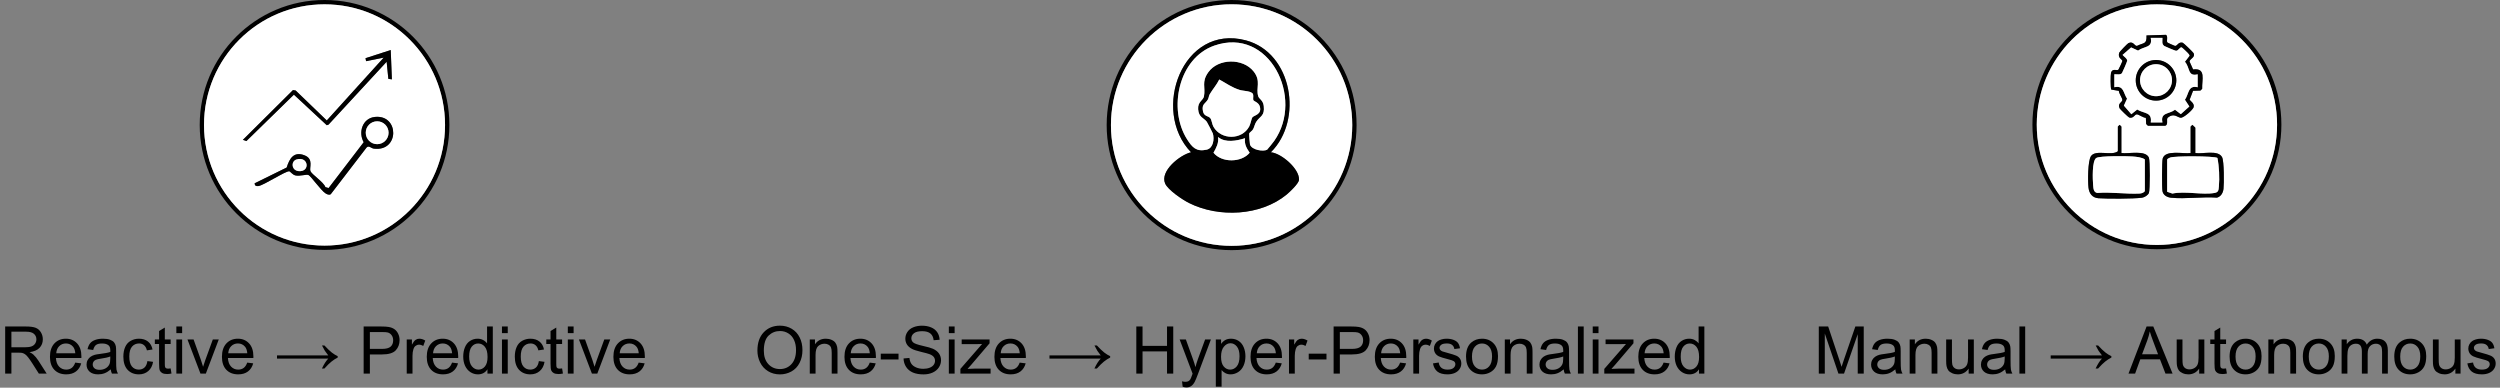 <svg width="1064" height="165" viewBox="0 0 1064 165" fill="none" xmlns="http://www.w3.org/2000/svg">
<rect x="0" y="0" width="1064" height="165" fill="#808080" stroke="none"/>
<path d="M2.201 159V138.957H11.088C12.874 138.957 14.232 139.139 15.162 139.504C16.092 139.859 16.835 140.493 17.391 141.404C17.947 142.316 18.225 143.323 18.225 144.426C18.225 145.848 17.764 147.046 16.844 148.021C15.923 148.997 14.501 149.617 12.578 149.881C13.28 150.218 13.813 150.551 14.178 150.879C14.953 151.59 15.686 152.479 16.379 153.545L19.865 159H16.529L13.877 154.83C13.102 153.627 12.464 152.706 11.963 152.068C11.462 151.43 11.01 150.984 10.609 150.729C10.217 150.473 9.816 150.296 9.406 150.195C9.105 150.132 8.613 150.1 7.93 150.1H4.854V159H2.201ZM4.854 147.803H10.555C11.767 147.803 12.715 147.68 13.398 147.434C14.082 147.178 14.602 146.777 14.957 146.23C15.312 145.674 15.49 145.073 15.49 144.426C15.49 143.478 15.144 142.699 14.451 142.088C13.768 141.477 12.683 141.172 11.197 141.172H4.854V147.803ZM32.02 154.324L34.562 154.639C34.161 156.124 33.419 157.277 32.334 158.098C31.249 158.918 29.864 159.328 28.178 159.328C26.054 159.328 24.368 158.676 23.119 157.373C21.88 156.061 21.26 154.224 21.26 151.863C21.26 149.421 21.889 147.525 23.146 146.176C24.404 144.827 26.036 144.152 28.041 144.152C29.982 144.152 31.568 144.813 32.799 146.135C34.029 147.456 34.645 149.316 34.645 151.713C34.645 151.859 34.64 152.077 34.631 152.369H23.803C23.894 153.964 24.345 155.186 25.156 156.033C25.967 156.881 26.979 157.305 28.191 157.305C29.094 157.305 29.864 157.068 30.502 156.594C31.14 156.12 31.646 155.363 32.02 154.324ZM23.939 150.346H32.047C31.938 149.124 31.628 148.208 31.117 147.598C30.333 146.65 29.317 146.176 28.068 146.176C26.938 146.176 25.986 146.554 25.211 147.311C24.445 148.067 24.021 149.079 23.939 150.346ZM47.141 157.209C46.229 157.984 45.35 158.531 44.502 158.85C43.663 159.169 42.761 159.328 41.795 159.328C40.2 159.328 38.974 158.941 38.117 158.166C37.26 157.382 36.832 156.384 36.832 155.172C36.832 154.461 36.992 153.814 37.31 153.23C37.639 152.638 38.062 152.164 38.582 151.809C39.111 151.453 39.703 151.184 40.359 151.002C40.842 150.874 41.572 150.751 42.547 150.633C44.534 150.396 45.997 150.113 46.935 149.785C46.945 149.448 46.949 149.234 46.949 149.143C46.949 148.14 46.717 147.434 46.252 147.023C45.623 146.467 44.689 146.189 43.449 146.189C42.292 146.189 41.435 146.395 40.879 146.805C40.332 147.206 39.926 147.921 39.662 148.951L37.256 148.623C37.475 147.593 37.835 146.764 38.336 146.135C38.837 145.497 39.562 145.009 40.51 144.672C41.458 144.326 42.556 144.152 43.805 144.152C45.044 144.152 46.051 144.298 46.826 144.59C47.601 144.882 48.171 145.251 48.535 145.697C48.9 146.135 49.155 146.691 49.301 147.365C49.383 147.785 49.424 148.541 49.424 149.635V152.916C49.424 155.204 49.474 156.653 49.574 157.264C49.684 157.865 49.893 158.444 50.203 159H47.633C47.378 158.49 47.214 157.893 47.141 157.209ZM46.935 151.713C46.042 152.077 44.703 152.387 42.916 152.643C41.904 152.788 41.189 152.952 40.77 153.135C40.35 153.317 40.027 153.586 39.799 153.941C39.571 154.288 39.457 154.675 39.457 155.104C39.457 155.76 39.703 156.307 40.195 156.744C40.697 157.182 41.426 157.4 42.383 157.4C43.331 157.4 44.174 157.195 44.912 156.785C45.65 156.366 46.193 155.796 46.539 155.076C46.803 154.52 46.935 153.7 46.935 152.615V151.713ZM62.727 153.682L65.147 153.996C64.882 155.664 64.203 156.972 63.109 157.92C62.025 158.859 60.69 159.328 59.103 159.328C57.117 159.328 55.517 158.681 54.305 157.387C53.102 156.083 52.5 154.219 52.5 151.795C52.5 150.227 52.76 148.855 53.279 147.68C53.799 146.504 54.587 145.624 55.645 145.041C56.711 144.449 57.868 144.152 59.117 144.152C60.694 144.152 61.984 144.553 62.986 145.355C63.989 146.148 64.632 147.279 64.914 148.746L62.522 149.115C62.294 148.14 61.888 147.406 61.305 146.914C60.73 146.422 60.033 146.176 59.213 146.176C57.973 146.176 56.966 146.622 56.191 147.516C55.417 148.4 55.029 149.803 55.029 151.727C55.029 153.677 55.403 155.094 56.15 155.979C56.898 156.863 57.873 157.305 59.076 157.305C60.042 157.305 60.849 157.008 61.496 156.416C62.143 155.824 62.553 154.912 62.727 153.682ZM72.625 156.799L72.981 158.973C72.288 159.118 71.668 159.191 71.121 159.191C70.228 159.191 69.535 159.05 69.043 158.768C68.551 158.485 68.204 158.116 68.004 157.66C67.803 157.195 67.703 156.225 67.703 154.748V146.395H65.898V144.48H67.703V140.885L70.15 139.408V144.48H72.625V146.395H70.15V154.885C70.15 155.587 70.191 156.038 70.273 156.238C70.365 156.439 70.506 156.598 70.697 156.717C70.898 156.835 71.18 156.895 71.545 156.895C71.818 156.895 72.178 156.863 72.625 156.799ZM75.059 141.787V138.957H77.519V141.787H75.059ZM75.059 159V144.48H77.519V159H75.059ZM85.312 159L79.789 144.48H82.387L85.504 153.176C85.841 154.115 86.151 155.09 86.434 156.102C86.652 155.336 86.958 154.415 87.35 153.34L90.576 144.48H93.106L87.609 159H85.312ZM105.219 154.324L107.762 154.639C107.361 156.124 106.618 157.277 105.533 158.098C104.449 158.918 103.063 159.328 101.377 159.328C99.253 159.328 97.567 158.676 96.318 157.373C95.079 156.061 94.459 154.224 94.459 151.863C94.459 149.421 95.088 147.525 96.346 146.176C97.603 144.827 99.235 144.152 101.24 144.152C103.182 144.152 104.768 144.813 105.998 146.135C107.229 147.456 107.844 149.316 107.844 151.713C107.844 151.859 107.839 152.077 107.83 152.369H97.002C97.093 153.964 97.544 155.186 98.356 156.033C99.167 156.881 100.178 157.305 101.391 157.305C102.293 157.305 103.063 157.068 103.701 156.594C104.339 156.12 104.845 155.363 105.219 154.324ZM97.139 150.346H105.246C105.137 149.124 104.827 148.208 104.316 147.598C103.533 146.65 102.516 146.176 101.268 146.176C100.137 146.176 99.185 146.554 98.41 147.311C97.644 148.067 97.221 149.079 97.139 150.346ZM138.072 147.023C139.285 148.345 140.333 149.352 141.217 150.045C142.101 150.729 142.935 151.239 143.719 151.576V152.191C142.816 152.629 141.941 153.189 141.094 153.873C140.246 154.548 139.234 155.541 138.059 156.854H137.006C137.863 155.021 138.76 153.613 139.699 152.629H117.893V151.248H139.699C139.007 150.364 138.523 149.708 138.25 149.279C137.977 148.851 137.571 148.099 137.033 147.023H138.072ZM154.766 159V138.957H162.326C163.657 138.957 164.673 139.021 165.375 139.148C166.359 139.312 167.184 139.627 167.85 140.092C168.515 140.548 169.048 141.19 169.449 142.02C169.859 142.849 170.064 143.76 170.064 144.754C170.064 146.458 169.522 147.903 168.438 149.088C167.353 150.264 165.393 150.852 162.559 150.852H157.418V159H154.766ZM157.418 148.486H162.6C164.313 148.486 165.53 148.167 166.25 147.529C166.97 146.891 167.33 145.993 167.33 144.836C167.33 143.997 167.116 143.282 166.688 142.689C166.268 142.088 165.712 141.691 165.02 141.5C164.573 141.382 163.748 141.322 162.545 141.322H157.418V148.486ZM173.1 159V144.48H175.314V146.682C175.88 145.652 176.399 144.973 176.873 144.645C177.356 144.316 177.885 144.152 178.459 144.152C179.288 144.152 180.132 144.417 180.988 144.945L180.141 147.229C179.539 146.873 178.938 146.695 178.336 146.695C177.798 146.695 177.315 146.859 176.887 147.188C176.458 147.507 176.153 147.953 175.971 148.527C175.697 149.402 175.561 150.359 175.561 151.398V159H173.1ZM192.391 154.324L194.934 154.639C194.533 156.124 193.79 157.277 192.705 158.098C191.62 158.918 190.235 159.328 188.549 159.328C186.425 159.328 184.739 158.676 183.49 157.373C182.251 156.061 181.631 154.224 181.631 151.863C181.631 149.421 182.26 147.525 183.518 146.176C184.775 144.827 186.407 144.152 188.412 144.152C190.354 144.152 191.939 144.813 193.17 146.135C194.4 147.456 195.016 149.316 195.016 151.713C195.016 151.859 195.011 152.077 195.002 152.369H184.174C184.265 153.964 184.716 155.186 185.527 156.033C186.339 156.881 187.35 157.305 188.562 157.305C189.465 157.305 190.235 157.068 190.873 156.594C191.511 156.12 192.017 155.363 192.391 154.324ZM184.311 150.346H192.418C192.309 149.124 191.999 148.208 191.488 147.598C190.704 146.65 189.688 146.176 188.439 146.176C187.309 146.176 186.357 146.554 185.582 147.311C184.816 148.067 184.393 149.079 184.311 150.346ZM207.457 159V157.168C206.536 158.608 205.183 159.328 203.396 159.328C202.239 159.328 201.173 159.009 200.197 158.371C199.231 157.733 198.479 156.844 197.941 155.705C197.413 154.557 197.148 153.24 197.148 151.754C197.148 150.305 197.39 148.992 197.873 147.816C198.356 146.632 199.081 145.725 200.047 145.096C201.013 144.467 202.093 144.152 203.287 144.152C204.162 144.152 204.941 144.339 205.625 144.713C206.309 145.077 206.865 145.556 207.293 146.148V138.957H209.74V159H207.457ZM199.678 151.754C199.678 153.613 200.07 155.003 200.854 155.924C201.637 156.844 202.562 157.305 203.629 157.305C204.704 157.305 205.616 156.867 206.363 155.992C207.12 155.108 207.498 153.764 207.498 151.959C207.498 149.972 207.115 148.514 206.35 147.584C205.584 146.654 204.641 146.189 203.52 146.189C202.426 146.189 201.51 146.636 200.771 147.529C200.042 148.423 199.678 149.831 199.678 151.754ZM213.637 141.787V138.957H216.098V141.787H213.637ZM213.637 159V144.48H216.098V159H213.637ZM229.332 153.682L231.752 153.996C231.488 155.664 230.809 156.972 229.715 157.92C228.63 158.859 227.295 159.328 225.709 159.328C223.722 159.328 222.122 158.681 220.91 157.387C219.707 156.083 219.105 154.219 219.105 151.795C219.105 150.227 219.365 148.855 219.885 147.68C220.404 146.504 221.193 145.624 222.25 145.041C223.316 144.449 224.474 144.152 225.723 144.152C227.299 144.152 228.589 144.553 229.592 145.355C230.594 146.148 231.237 147.279 231.52 148.746L229.127 149.115C228.899 148.14 228.493 147.406 227.91 146.914C227.336 146.422 226.639 146.176 225.818 146.176C224.579 146.176 223.572 146.622 222.797 147.516C222.022 148.4 221.635 149.803 221.635 151.727C221.635 153.677 222.008 155.094 222.756 155.979C223.503 156.863 224.479 157.305 225.682 157.305C226.648 157.305 227.454 157.008 228.102 156.416C228.749 155.824 229.159 154.912 229.332 153.682ZM239.23 156.799L239.586 158.973C238.893 159.118 238.273 159.191 237.727 159.191C236.833 159.191 236.141 159.05 235.648 158.768C235.156 158.485 234.81 158.116 234.609 157.66C234.409 157.195 234.309 156.225 234.309 154.748V146.395H232.504V144.48H234.309V140.885L236.756 139.408V144.48H239.23V146.395H236.756V154.885C236.756 155.587 236.797 156.038 236.879 156.238C236.97 156.439 237.111 156.598 237.303 156.717C237.503 156.835 237.786 156.895 238.15 156.895C238.424 156.895 238.784 156.863 239.23 156.799ZM241.664 141.787V138.957H244.125V141.787H241.664ZM241.664 159V144.48H244.125V159H241.664ZM251.918 159L246.395 144.48H248.992L252.109 153.176C252.447 154.115 252.757 155.09 253.039 156.102C253.258 155.336 253.563 154.415 253.955 153.34L257.182 144.48H259.711L254.215 159H251.918ZM271.824 154.324L274.367 154.639C273.966 156.124 273.223 157.277 272.139 158.098C271.054 158.918 269.669 159.328 267.982 159.328C265.859 159.328 264.173 158.676 262.924 157.373C261.684 156.061 261.064 154.224 261.064 151.863C261.064 149.421 261.693 147.525 262.951 146.176C264.209 144.827 265.84 144.152 267.846 144.152C269.787 144.152 271.373 144.813 272.604 146.135C273.834 147.456 274.449 149.316 274.449 151.713C274.449 151.859 274.445 152.077 274.436 152.369H263.607C263.699 153.964 264.15 155.186 264.961 156.033C265.772 156.881 266.784 157.305 267.996 157.305C268.898 157.305 269.669 157.068 270.307 156.594C270.945 156.12 271.451 155.363 271.824 154.324ZM263.744 150.346H271.852C271.742 149.124 271.432 148.208 270.922 147.598C270.138 146.65 269.122 146.176 267.873 146.176C266.743 146.176 265.79 146.554 265.016 147.311C264.25 148.067 263.826 149.079 263.744 150.346Z" fill="black"/>
<path d="M322.354 149.238C322.354 145.911 323.247 143.309 325.033 141.432C326.82 139.545 329.126 138.602 331.951 138.602C333.801 138.602 335.469 139.044 336.955 139.928C338.441 140.812 339.571 142.047 340.346 143.633C341.13 145.21 341.521 147.001 341.521 149.006C341.521 151.038 341.111 152.857 340.291 154.461C339.471 156.065 338.309 157.282 336.805 158.111C335.301 158.932 333.678 159.342 331.938 159.342C330.051 159.342 328.365 158.886 326.879 157.975C325.393 157.063 324.268 155.819 323.502 154.242C322.736 152.665 322.354 150.997 322.354 149.238ZM325.088 149.279C325.088 151.695 325.735 153.6 327.029 154.994C328.333 156.38 329.964 157.072 331.924 157.072C333.92 157.072 335.561 156.37 336.846 154.967C338.14 153.563 338.787 151.572 338.787 148.992C338.787 147.361 338.509 145.939 337.953 144.727C337.406 143.505 336.6 142.562 335.533 141.896C334.476 141.222 333.286 140.885 331.965 140.885C330.087 140.885 328.469 141.532 327.111 142.826C325.762 144.111 325.088 146.262 325.088 149.279ZM344.639 159V144.48H346.854V146.545C347.92 144.95 349.46 144.152 351.475 144.152C352.35 144.152 353.152 144.312 353.881 144.631C354.619 144.941 355.171 145.351 355.535 145.861C355.9 146.372 356.155 146.978 356.301 147.68C356.392 148.135 356.438 148.933 356.438 150.072V159H353.977V150.168C353.977 149.165 353.881 148.418 353.689 147.926C353.498 147.424 353.156 147.028 352.664 146.736C352.181 146.436 351.611 146.285 350.955 146.285C349.907 146.285 349 146.618 348.234 147.283C347.478 147.949 347.1 149.211 347.1 151.07V159H344.639ZM370.164 154.324L372.707 154.639C372.306 156.124 371.563 157.277 370.479 158.098C369.394 158.918 368.008 159.328 366.322 159.328C364.199 159.328 362.512 158.676 361.264 157.373C360.024 156.061 359.404 154.224 359.404 151.863C359.404 149.421 360.033 147.525 361.291 146.176C362.549 144.827 364.18 144.152 366.186 144.152C368.127 144.152 369.713 144.813 370.943 146.135C372.174 147.456 372.789 149.316 372.789 151.713C372.789 151.859 372.785 152.077 372.775 152.369H361.947C362.038 153.964 362.49 155.186 363.301 156.033C364.112 156.881 365.124 157.305 366.336 157.305C367.238 157.305 368.008 157.068 368.646 156.594C369.285 156.12 369.79 155.363 370.164 154.324ZM362.084 150.346H370.191C370.082 149.124 369.772 148.208 369.262 147.598C368.478 146.65 367.462 146.176 366.213 146.176C365.083 146.176 364.13 146.554 363.355 147.311C362.59 148.067 362.166 149.079 362.084 150.346ZM374.854 152.984V150.51H382.414V152.984H374.854ZM384.547 152.561L387.049 152.342C387.167 153.344 387.441 154.169 387.869 154.816C388.307 155.454 388.981 155.974 389.893 156.375C390.804 156.767 391.829 156.963 392.969 156.963C393.98 156.963 394.874 156.812 395.648 156.512C396.423 156.211 396.997 155.801 397.371 155.281C397.754 154.753 397.945 154.178 397.945 153.559C397.945 152.93 397.763 152.383 397.398 151.918C397.034 151.444 396.432 151.048 395.594 150.729C395.056 150.519 393.867 150.195 392.025 149.758C390.184 149.311 388.895 148.892 388.156 148.5C387.199 147.999 386.484 147.379 386.01 146.641C385.545 145.893 385.312 145.059 385.312 144.139C385.312 143.127 385.6 142.184 386.174 141.309C386.748 140.424 387.587 139.755 388.689 139.299C389.792 138.843 391.018 138.615 392.367 138.615C393.853 138.615 395.161 138.857 396.291 139.34C397.43 139.814 398.305 140.516 398.916 141.445C399.527 142.375 399.855 143.428 399.9 144.604L397.357 144.795C397.221 143.528 396.756 142.571 395.963 141.924C395.179 141.277 394.017 140.953 392.477 140.953C390.872 140.953 389.701 141.249 388.963 141.842C388.234 142.425 387.869 143.132 387.869 143.961C387.869 144.681 388.129 145.273 388.648 145.738C389.159 146.203 390.49 146.682 392.641 147.174C394.801 147.657 396.282 148.081 397.084 148.445C398.251 148.983 399.112 149.667 399.668 150.496C400.224 151.316 400.502 152.264 400.502 153.34C400.502 154.406 400.197 155.413 399.586 156.361C398.975 157.3 398.096 158.034 396.947 158.562C395.808 159.082 394.523 159.342 393.092 159.342C391.278 159.342 389.756 159.077 388.525 158.549C387.304 158.02 386.342 157.227 385.641 156.17C384.948 155.104 384.583 153.9 384.547 152.561ZM403.824 141.787V138.957H406.285V141.787H403.824ZM403.824 159V144.48H406.285V159H403.824ZM408.746 159V157.004L417.988 146.395C416.94 146.449 416.015 146.477 415.213 146.477H409.293V144.48H421.16V146.107L413.299 155.322L411.781 157.004C412.884 156.922 413.919 156.881 414.885 156.881H421.598V159H408.746ZM433.984 154.324L436.527 154.639C436.126 156.124 435.383 157.277 434.299 158.098C433.214 158.918 431.829 159.328 430.143 159.328C428.019 159.328 426.333 158.676 425.084 157.373C423.844 156.061 423.225 154.224 423.225 151.863C423.225 149.421 423.854 147.525 425.111 146.176C426.369 144.827 428.001 144.152 430.006 144.152C431.947 144.152 433.533 144.813 434.764 146.135C435.994 147.456 436.609 149.316 436.609 151.713C436.609 151.859 436.605 152.077 436.596 152.369H425.768C425.859 153.964 426.31 155.186 427.121 156.033C427.932 156.881 428.944 157.305 430.156 157.305C431.059 157.305 431.829 157.068 432.467 156.594C433.105 156.12 433.611 155.363 433.984 154.324ZM425.904 150.346H434.012C433.902 149.124 433.592 148.208 433.082 147.598C432.298 146.65 431.282 146.176 430.033 146.176C428.903 146.176 427.951 146.554 427.176 147.311C426.41 148.067 425.986 149.079 425.904 150.346ZM466.838 147.023C468.05 148.345 469.098 149.352 469.982 150.045C470.867 150.729 471.701 151.239 472.484 151.576V152.191C471.582 152.629 470.707 153.189 469.859 153.873C469.012 154.548 468 155.541 466.824 156.854H465.771C466.628 155.021 467.526 153.613 468.465 152.629H446.658V151.248H468.465C467.772 150.364 467.289 149.708 467.016 149.279C466.742 148.851 466.337 148.099 465.799 147.023H466.838ZM483.613 159V138.957H486.266V147.188H496.684V138.957H499.336V159H496.684V149.553H486.266V159H483.613ZM503.342 164.592L503.068 162.281C503.606 162.427 504.076 162.5 504.477 162.5C505.023 162.5 505.461 162.409 505.789 162.227C506.117 162.044 506.386 161.789 506.596 161.461C506.751 161.215 507.001 160.604 507.348 159.629C507.393 159.492 507.466 159.292 507.566 159.027L502.057 144.48H504.709L507.73 152.889C508.122 153.955 508.473 155.076 508.783 156.252C509.066 155.122 509.403 154.019 509.795 152.943L512.898 144.48H515.359L509.836 159.246C509.243 160.841 508.783 161.939 508.455 162.541C508.018 163.352 507.516 163.945 506.951 164.318C506.386 164.701 505.712 164.893 504.928 164.893C504.454 164.893 503.925 164.792 503.342 164.592ZM517.451 164.564V144.48H519.693V146.367C520.222 145.629 520.819 145.077 521.484 144.713C522.15 144.339 522.956 144.152 523.904 144.152C525.144 144.152 526.238 144.471 527.186 145.109C528.133 145.747 528.849 146.65 529.332 147.816C529.815 148.974 530.057 150.245 530.057 151.631C530.057 153.117 529.788 154.456 529.25 155.65C528.721 156.835 527.947 157.747 526.926 158.385C525.914 159.014 524.848 159.328 523.727 159.328C522.906 159.328 522.168 159.155 521.512 158.809C520.865 158.462 520.331 158.025 519.912 157.496V164.564H517.451ZM519.68 151.822C519.68 153.691 520.058 155.072 520.814 155.965C521.571 156.858 522.487 157.305 523.562 157.305C524.656 157.305 525.59 156.844 526.365 155.924C527.149 154.994 527.541 153.559 527.541 151.617C527.541 149.767 527.158 148.382 526.393 147.461C525.636 146.54 524.729 146.08 523.672 146.08C522.624 146.08 521.694 146.572 520.883 147.557C520.081 148.532 519.68 149.954 519.68 151.822ZM542.977 154.324L545.52 154.639C545.118 156.124 544.376 157.277 543.291 158.098C542.206 158.918 540.821 159.328 539.135 159.328C537.011 159.328 535.325 158.676 534.076 157.373C532.837 156.061 532.217 154.224 532.217 151.863C532.217 149.421 532.846 147.525 534.104 146.176C535.361 144.827 536.993 144.152 538.998 144.152C540.939 144.152 542.525 144.813 543.756 146.135C544.986 147.456 545.602 149.316 545.602 151.713C545.602 151.859 545.597 152.077 545.588 152.369H534.76C534.851 153.964 535.302 155.186 536.113 156.033C536.924 156.881 537.936 157.305 539.148 157.305C540.051 157.305 540.821 157.068 541.459 156.594C542.097 156.12 542.603 155.363 542.977 154.324ZM534.896 150.346H543.004C542.895 149.124 542.585 148.208 542.074 147.598C541.29 146.65 540.274 146.176 539.025 146.176C537.895 146.176 536.943 146.554 536.168 147.311C535.402 148.067 534.979 149.079 534.896 150.346ZM548.596 159V144.48H550.811V146.682C551.376 145.652 551.895 144.973 552.369 144.645C552.852 144.316 553.381 144.152 553.955 144.152C554.785 144.152 555.628 144.417 556.484 144.945L555.637 147.229C555.035 146.873 554.434 146.695 553.832 146.695C553.294 146.695 552.811 146.859 552.383 147.188C551.954 147.507 551.649 147.953 551.467 148.527C551.193 149.402 551.057 150.359 551.057 151.398V159H548.596ZM556.99 152.984V150.51H564.551V152.984H556.99ZM567.586 159V138.957H575.146C576.477 138.957 577.493 139.021 578.195 139.148C579.18 139.312 580.005 139.627 580.67 140.092C581.335 140.548 581.868 141.19 582.27 142.02C582.68 142.849 582.885 143.76 582.885 144.754C582.885 146.458 582.342 147.903 581.258 149.088C580.173 150.264 578.214 150.852 575.379 150.852H570.238V159H567.586ZM570.238 148.486H575.42C577.133 148.486 578.35 148.167 579.07 147.529C579.79 146.891 580.15 145.993 580.15 144.836C580.15 143.997 579.936 143.282 579.508 142.689C579.089 142.088 578.533 141.691 577.84 141.5C577.393 141.382 576.568 141.322 575.365 141.322H570.238V148.486ZM595.887 154.324L598.43 154.639C598.029 156.124 597.286 157.277 596.201 158.098C595.117 158.918 593.731 159.328 592.045 159.328C589.921 159.328 588.235 158.676 586.986 157.373C585.747 156.061 585.127 154.224 585.127 151.863C585.127 149.421 585.756 147.525 587.014 146.176C588.271 144.827 589.903 144.152 591.908 144.152C593.85 144.152 595.436 144.813 596.666 146.135C597.896 147.456 598.512 149.316 598.512 151.713C598.512 151.859 598.507 152.077 598.498 152.369H587.67C587.761 153.964 588.212 155.186 589.023 156.033C589.835 156.881 590.846 157.305 592.059 157.305C592.961 157.305 593.731 157.068 594.369 156.594C595.007 156.12 595.513 155.363 595.887 154.324ZM587.807 150.346H595.914C595.805 149.124 595.495 148.208 594.984 147.598C594.201 146.65 593.184 146.176 591.936 146.176C590.805 146.176 589.853 146.554 589.078 147.311C588.312 148.067 587.889 149.079 587.807 150.346ZM601.506 159V144.48H603.721V146.682C604.286 145.652 604.805 144.973 605.279 144.645C605.762 144.316 606.291 144.152 606.865 144.152C607.695 144.152 608.538 144.417 609.395 144.945L608.547 147.229C607.945 146.873 607.344 146.695 606.742 146.695C606.204 146.695 605.721 146.859 605.293 147.188C604.865 147.507 604.559 147.953 604.377 148.527C604.104 149.402 603.967 150.359 603.967 151.398V159H601.506ZM609.873 154.666L612.307 154.283C612.443 155.258 612.822 156.006 613.441 156.525C614.07 157.045 614.945 157.305 616.066 157.305C617.197 157.305 618.035 157.077 618.582 156.621C619.129 156.156 619.402 155.614 619.402 154.994C619.402 154.438 619.161 154.001 618.678 153.682C618.34 153.463 617.502 153.185 616.162 152.848C614.357 152.392 613.104 152 612.402 151.672C611.71 151.335 611.181 150.874 610.816 150.291C610.461 149.699 610.283 149.047 610.283 148.336C610.283 147.689 610.429 147.092 610.721 146.545C611.021 145.989 611.427 145.529 611.938 145.164C612.32 144.882 612.84 144.645 613.496 144.453C614.161 144.253 614.872 144.152 615.629 144.152C616.768 144.152 617.766 144.316 618.623 144.645C619.489 144.973 620.127 145.419 620.537 145.984C620.947 146.54 621.23 147.288 621.385 148.227L618.979 148.555C618.869 147.807 618.55 147.224 618.021 146.805C617.502 146.385 616.764 146.176 615.807 146.176C614.676 146.176 613.87 146.363 613.387 146.736C612.904 147.11 612.662 147.548 612.662 148.049C612.662 148.368 612.762 148.655 612.963 148.91C613.163 149.174 613.478 149.393 613.906 149.566C614.152 149.658 614.877 149.867 616.08 150.195C617.821 150.66 619.033 151.043 619.717 151.344C620.41 151.635 620.952 152.064 621.344 152.629C621.736 153.194 621.932 153.896 621.932 154.734C621.932 155.555 621.69 156.329 621.207 157.059C620.733 157.779 620.045 158.339 619.143 158.74C618.24 159.132 617.219 159.328 616.08 159.328C614.193 159.328 612.753 158.936 611.76 158.152C610.775 157.368 610.146 156.206 609.873 154.666ZM623.941 151.74C623.941 149.051 624.689 147.06 626.184 145.766C627.432 144.69 628.954 144.152 630.75 144.152C632.746 144.152 634.378 144.809 635.645 146.121C636.911 147.424 637.545 149.229 637.545 151.535C637.545 153.404 637.262 154.876 636.697 155.951C636.141 157.018 635.326 157.847 634.25 158.439C633.184 159.032 632.017 159.328 630.75 159.328C628.717 159.328 627.072 158.676 625.814 157.373C624.566 156.07 623.941 154.192 623.941 151.74ZM626.471 151.74C626.471 153.6 626.876 154.994 627.688 155.924C628.499 156.844 629.52 157.305 630.75 157.305C631.971 157.305 632.988 156.84 633.799 155.91C634.61 154.98 635.016 153.563 635.016 151.658C635.016 149.863 634.605 148.505 633.785 147.584C632.974 146.654 631.962 146.189 630.75 146.189C629.52 146.189 628.499 146.65 627.688 147.57C626.876 148.491 626.471 149.881 626.471 151.74ZM640.443 159V144.48H642.658V146.545C643.725 144.95 645.265 144.152 647.279 144.152C648.154 144.152 648.956 144.312 649.686 144.631C650.424 144.941 650.975 145.351 651.34 145.861C651.704 146.372 651.96 146.978 652.105 147.68C652.197 148.135 652.242 148.933 652.242 150.072V159H649.781V150.168C649.781 149.165 649.686 148.418 649.494 147.926C649.303 147.424 648.961 147.028 648.469 146.736C647.986 146.436 647.416 146.285 646.76 146.285C645.712 146.285 644.805 146.618 644.039 147.283C643.283 147.949 642.904 149.211 642.904 151.07V159H640.443ZM665.504 157.209C664.592 157.984 663.713 158.531 662.865 158.85C662.027 159.169 661.124 159.328 660.158 159.328C658.563 159.328 657.337 158.941 656.48 158.166C655.624 157.382 655.195 156.384 655.195 155.172C655.195 154.461 655.355 153.814 655.674 153.23C656.002 152.638 656.426 152.164 656.945 151.809C657.474 151.453 658.066 151.184 658.723 151.002C659.206 150.874 659.935 150.751 660.91 150.633C662.897 150.396 664.36 150.113 665.299 149.785C665.308 149.448 665.312 149.234 665.312 149.143C665.312 148.14 665.08 147.434 664.615 147.023C663.986 146.467 663.052 146.189 661.812 146.189C660.655 146.189 659.798 146.395 659.242 146.805C658.695 147.206 658.29 147.921 658.025 148.951L655.619 148.623C655.838 147.593 656.198 146.764 656.699 146.135C657.201 145.497 657.925 145.009 658.873 144.672C659.821 144.326 660.919 144.152 662.168 144.152C663.408 144.152 664.415 144.298 665.189 144.59C665.964 144.882 666.534 145.251 666.898 145.697C667.263 146.135 667.518 146.691 667.664 147.365C667.746 147.785 667.787 148.541 667.787 149.635V152.916C667.787 155.204 667.837 156.653 667.938 157.264C668.047 157.865 668.257 158.444 668.566 159H665.996C665.741 158.49 665.577 157.893 665.504 157.209ZM665.299 151.713C664.406 152.077 663.066 152.387 661.279 152.643C660.268 152.788 659.552 152.952 659.133 153.135C658.714 153.317 658.39 153.586 658.162 153.941C657.934 154.288 657.82 154.675 657.82 155.104C657.82 155.76 658.066 156.307 658.559 156.744C659.06 157.182 659.789 157.4 660.746 157.4C661.694 157.4 662.537 157.195 663.275 156.785C664.014 156.366 664.556 155.796 664.902 155.076C665.167 154.52 665.299 153.7 665.299 152.615V151.713ZM671.561 159V138.957H674.021V159H671.561ZM677.863 141.787V138.957H680.324V141.787H677.863ZM677.863 159V144.48H680.324V159H677.863ZM682.785 159V157.004L692.027 146.395C690.979 146.449 690.054 146.477 689.252 146.477H683.332V144.48H695.199V146.107L687.338 155.322L685.82 157.004C686.923 156.922 687.958 156.881 688.924 156.881H695.637V159H682.785ZM708.023 154.324L710.566 154.639C710.165 156.124 709.423 157.277 708.338 158.098C707.253 158.918 705.868 159.328 704.182 159.328C702.058 159.328 700.372 158.676 699.123 157.373C697.883 156.061 697.264 154.224 697.264 151.863C697.264 149.421 697.893 147.525 699.15 146.176C700.408 144.827 702.04 144.152 704.045 144.152C705.986 144.152 707.572 144.813 708.803 146.135C710.033 147.456 710.648 149.316 710.648 151.713C710.648 151.859 710.644 152.077 710.635 152.369H699.807C699.898 153.964 700.349 155.186 701.16 156.033C701.971 156.881 702.983 157.305 704.195 157.305C705.098 157.305 705.868 157.068 706.506 156.594C707.144 156.12 707.65 155.363 708.023 154.324ZM699.943 150.346H708.051C707.941 149.124 707.632 148.208 707.121 147.598C706.337 146.65 705.321 146.176 704.072 146.176C702.942 146.176 701.99 146.554 701.215 147.311C700.449 148.067 700.025 149.079 699.943 150.346ZM723.09 159V157.168C722.169 158.608 720.816 159.328 719.029 159.328C717.872 159.328 716.805 159.009 715.83 158.371C714.864 157.733 714.112 156.844 713.574 155.705C713.046 154.557 712.781 153.24 712.781 151.754C712.781 150.305 713.023 148.992 713.506 147.816C713.989 146.632 714.714 145.725 715.68 145.096C716.646 144.467 717.726 144.152 718.92 144.152C719.795 144.152 720.574 144.339 721.258 144.713C721.941 145.077 722.497 145.556 722.926 146.148V138.957H725.373V159H723.09ZM715.311 151.754C715.311 153.613 715.702 155.003 716.486 155.924C717.27 156.844 718.195 157.305 719.262 157.305C720.337 157.305 721.249 156.867 721.996 155.992C722.753 155.108 723.131 153.764 723.131 151.959C723.131 149.972 722.748 148.514 721.982 147.584C721.217 146.654 720.273 146.189 719.152 146.189C718.059 146.189 717.143 146.636 716.404 147.529C715.675 148.423 715.311 149.831 715.311 151.754Z" fill="black"/>
<path d="M774.078 159V138.957H778.07L782.814 153.148C783.252 154.47 783.571 155.459 783.771 156.115C783.999 155.386 784.355 154.315 784.838 152.902L789.637 138.957H793.205V159H790.648V142.225L784.824 159H782.432L776.635 141.938V159H774.078ZM806.645 157.209C805.733 157.984 804.854 158.531 804.006 158.85C803.167 159.169 802.265 159.328 801.299 159.328C799.704 159.328 798.478 158.941 797.621 158.166C796.764 157.382 796.336 156.384 796.336 155.172C796.336 154.461 796.495 153.814 796.814 153.23C797.143 152.638 797.566 152.164 798.086 151.809C798.615 151.453 799.207 151.184 799.863 151.002C800.346 150.874 801.076 150.751 802.051 150.633C804.038 150.396 805.501 150.113 806.439 149.785C806.449 149.448 806.453 149.234 806.453 149.143C806.453 148.14 806.221 147.434 805.756 147.023C805.127 146.467 804.193 146.189 802.953 146.189C801.796 146.189 800.939 146.395 800.383 146.805C799.836 147.206 799.43 147.921 799.166 148.951L796.76 148.623C796.979 147.593 797.339 146.764 797.84 146.135C798.341 145.497 799.066 145.009 800.014 144.672C800.962 144.326 802.06 144.152 803.309 144.152C804.548 144.152 805.555 144.298 806.33 144.59C807.105 144.882 807.674 145.251 808.039 145.697C808.404 146.135 808.659 146.691 808.805 147.365C808.887 147.785 808.928 148.541 808.928 149.635V152.916C808.928 155.204 808.978 156.653 809.078 157.264C809.188 157.865 809.397 158.444 809.707 159H807.137C806.882 158.49 806.717 157.893 806.645 157.209ZM806.439 151.713C805.546 152.077 804.206 152.387 802.42 152.643C801.408 152.788 800.693 152.952 800.273 153.135C799.854 153.317 799.531 153.586 799.303 153.941C799.075 154.288 798.961 154.675 798.961 155.104C798.961 155.76 799.207 156.307 799.699 156.744C800.201 157.182 800.93 157.4 801.887 157.4C802.835 157.4 803.678 157.195 804.416 156.785C805.154 156.366 805.697 155.796 806.043 155.076C806.307 154.52 806.439 153.7 806.439 152.615V151.713ZM812.756 159V144.48H814.971V146.545C816.037 144.95 817.577 144.152 819.592 144.152C820.467 144.152 821.269 144.312 821.998 144.631C822.736 144.941 823.288 145.351 823.652 145.861C824.017 146.372 824.272 146.978 824.418 147.68C824.509 148.135 824.555 148.933 824.555 150.072V159H822.094V150.168C822.094 149.165 821.998 148.418 821.807 147.926C821.615 147.424 821.273 147.028 820.781 146.736C820.298 146.436 819.729 146.285 819.072 146.285C818.024 146.285 817.117 146.618 816.352 147.283C815.595 147.949 815.217 149.211 815.217 151.07V159H812.756ZM837.857 159V156.867C836.727 158.508 835.191 159.328 833.25 159.328C832.393 159.328 831.591 159.164 830.844 158.836C830.105 158.508 829.554 158.098 829.189 157.605C828.834 157.104 828.583 156.493 828.438 155.773C828.337 155.29 828.287 154.525 828.287 153.477V144.48H830.748V152.533C830.748 153.818 830.798 154.684 830.898 155.131C831.053 155.778 831.382 156.288 831.883 156.662C832.384 157.027 833.004 157.209 833.742 157.209C834.48 157.209 835.173 157.022 835.82 156.648C836.467 156.266 836.923 155.751 837.188 155.104C837.461 154.447 837.598 153.499 837.598 152.26V144.48H840.059V159H837.857ZM853.402 157.209C852.491 157.984 851.611 158.531 850.764 158.85C849.925 159.169 849.023 159.328 848.057 159.328C846.462 159.328 845.236 158.941 844.379 158.166C843.522 157.382 843.094 156.384 843.094 155.172C843.094 154.461 843.253 153.814 843.572 153.23C843.9 152.638 844.324 152.164 844.844 151.809C845.372 151.453 845.965 151.184 846.621 151.002C847.104 150.874 847.833 150.751 848.809 150.633C850.796 150.396 852.258 150.113 853.197 149.785C853.206 149.448 853.211 149.234 853.211 149.143C853.211 148.14 852.979 147.434 852.514 147.023C851.885 146.467 850.951 146.189 849.711 146.189C848.553 146.189 847.697 146.395 847.141 146.805C846.594 147.206 846.188 147.921 845.924 148.951L843.518 148.623C843.736 147.593 844.096 146.764 844.598 146.135C845.099 145.497 845.824 145.009 846.771 144.672C847.719 144.326 848.818 144.152 850.066 144.152C851.306 144.152 852.313 144.298 853.088 144.59C853.863 144.882 854.432 145.251 854.797 145.697C855.161 146.135 855.417 146.691 855.562 147.365C855.645 147.785 855.686 148.541 855.686 149.635V152.916C855.686 155.204 855.736 156.653 855.836 157.264C855.945 157.865 856.155 158.444 856.465 159H853.895C853.639 158.49 853.475 157.893 853.402 157.209ZM853.197 151.713C852.304 152.077 850.964 152.387 849.178 152.643C848.166 152.788 847.451 152.952 847.031 153.135C846.612 153.317 846.288 153.586 846.061 153.941C845.833 154.288 845.719 154.675 845.719 155.104C845.719 155.76 845.965 156.307 846.457 156.744C846.958 157.182 847.688 157.4 848.645 157.4C849.592 157.4 850.436 157.195 851.174 156.785C851.912 156.366 852.454 155.796 852.801 155.076C853.065 154.52 853.197 153.7 853.197 152.615V151.713ZM859.459 159V138.957H861.92V159H859.459ZM892.955 147.023C894.167 148.345 895.215 149.352 896.1 150.045C896.984 150.729 897.818 151.239 898.602 151.576V152.191C897.699 152.629 896.824 153.189 895.977 153.873C895.129 154.548 894.117 155.541 892.941 156.854H891.889C892.745 155.021 893.643 153.613 894.582 152.629H872.775V151.248H894.582C893.889 150.364 893.406 149.708 893.133 149.279C892.859 148.851 892.454 148.099 891.916 147.023H892.955ZM905.889 159L913.586 138.957H916.443L924.646 159H921.625L919.287 152.93H910.906L908.705 159H905.889ZM911.672 150.77H918.467L916.375 145.219C915.737 143.533 915.263 142.147 914.953 141.062C914.698 142.348 914.338 143.624 913.873 144.891L911.672 150.77ZM935.967 159V156.867C934.837 158.508 933.301 159.328 931.359 159.328C930.503 159.328 929.701 159.164 928.953 158.836C928.215 158.508 927.663 158.098 927.299 157.605C926.943 157.104 926.693 156.493 926.547 155.773C926.447 155.29 926.396 154.525 926.396 153.477V144.48H928.857V152.533C928.857 153.818 928.908 154.684 929.008 155.131C929.163 155.778 929.491 156.288 929.992 156.662C930.493 157.027 931.113 157.209 931.852 157.209C932.59 157.209 933.283 157.022 933.93 156.648C934.577 156.266 935.033 155.751 935.297 155.104C935.57 154.447 935.707 153.499 935.707 152.26V144.48H938.168V159H935.967ZM947.41 156.799L947.766 158.973C947.073 159.118 946.453 159.191 945.906 159.191C945.013 159.191 944.32 159.05 943.828 158.768C943.336 158.485 942.99 158.116 942.789 157.66C942.589 157.195 942.488 156.225 942.488 154.748V146.395H940.684V144.48H942.488V140.885L944.936 139.408V144.48H947.41V146.395H944.936V154.885C944.936 155.587 944.977 156.038 945.059 156.238C945.15 156.439 945.291 156.598 945.482 156.717C945.683 156.835 945.965 156.895 946.33 156.895C946.604 156.895 946.964 156.863 947.41 156.799ZM948.914 151.74C948.914 149.051 949.661 147.06 951.156 145.766C952.405 144.69 953.927 144.152 955.723 144.152C957.719 144.152 959.35 144.809 960.617 146.121C961.884 147.424 962.518 149.229 962.518 151.535C962.518 153.404 962.235 154.876 961.67 155.951C961.114 157.018 960.298 157.847 959.223 158.439C958.156 159.032 956.99 159.328 955.723 159.328C953.69 159.328 952.045 158.676 950.787 157.373C949.538 156.07 948.914 154.192 948.914 151.74ZM951.443 151.74C951.443 153.6 951.849 154.994 952.66 155.924C953.471 156.844 954.492 157.305 955.723 157.305C956.944 157.305 957.96 156.84 958.771 155.91C959.583 154.98 959.988 153.563 959.988 151.658C959.988 149.863 959.578 148.505 958.758 147.584C957.947 146.654 956.935 146.189 955.723 146.189C954.492 146.189 953.471 146.65 952.66 147.57C951.849 148.491 951.443 149.881 951.443 151.74ZM965.416 159V144.48H967.631V146.545C968.697 144.95 970.238 144.152 972.252 144.152C973.127 144.152 973.929 144.312 974.658 144.631C975.396 144.941 975.948 145.351 976.312 145.861C976.677 146.372 976.932 146.978 977.078 147.68C977.169 148.135 977.215 148.933 977.215 150.072V159H974.754V150.168C974.754 149.165 974.658 148.418 974.467 147.926C974.275 147.424 973.934 147.028 973.441 146.736C972.958 146.436 972.389 146.285 971.732 146.285C970.684 146.285 969.777 146.618 969.012 147.283C968.255 147.949 967.877 149.211 967.877 151.07V159H965.416ZM980.086 151.74C980.086 149.051 980.833 147.06 982.328 145.766C983.577 144.69 985.099 144.152 986.895 144.152C988.891 144.152 990.522 144.809 991.789 146.121C993.056 147.424 993.689 149.229 993.689 151.535C993.689 153.404 993.407 154.876 992.842 155.951C992.286 157.018 991.47 157.847 990.395 158.439C989.328 159.032 988.161 159.328 986.895 159.328C984.862 159.328 983.217 158.676 981.959 157.373C980.71 156.07 980.086 154.192 980.086 151.74ZM982.615 151.74C982.615 153.6 983.021 154.994 983.832 155.924C984.643 156.844 985.664 157.305 986.895 157.305C988.116 157.305 989.132 156.84 989.943 155.91C990.755 154.98 991.16 153.563 991.16 151.658C991.16 149.863 990.75 148.505 989.93 147.584C989.118 146.654 988.107 146.189 986.895 146.189C985.664 146.189 984.643 146.65 983.832 147.57C983.021 148.491 982.615 149.881 982.615 151.74ZM996.588 159V144.48H998.789V146.518C999.245 145.807 999.851 145.237 1000.61 144.809C1001.36 144.371 1002.23 144.152 1003.19 144.152C1004.27 144.152 1005.15 144.376 1005.83 144.822C1006.52 145.269 1007.01 145.893 1007.29 146.695C1008.44 145 1009.94 144.152 1011.78 144.152C1013.22 144.152 1014.32 144.553 1015.1 145.355C1015.87 146.148 1016.26 147.374 1016.26 149.033V159H1013.81V149.854C1013.81 148.869 1013.73 148.163 1013.57 147.734C1013.41 147.297 1013.13 146.946 1012.71 146.682C1012.29 146.417 1011.8 146.285 1011.23 146.285C1010.21 146.285 1009.36 146.627 1008.69 147.311C1008.01 147.985 1007.68 149.07 1007.68 150.564V159H1005.21V149.566C1005.21 148.473 1005.01 147.652 1004.61 147.105C1004.21 146.559 1003.56 146.285 1002.64 146.285C1001.95 146.285 1001.31 146.467 1000.72 146.832C1000.13 147.197 999.71 147.73 999.445 148.432C999.181 149.133 999.049 150.145 999.049 151.467V159H996.588ZM1019 151.74C1019 149.051 1019.74 147.06 1021.24 145.766C1022.49 144.69 1024.01 144.152 1025.8 144.152C1027.8 144.152 1029.43 144.809 1030.7 146.121C1031.97 147.424 1032.6 149.229 1032.6 151.535C1032.6 153.404 1032.32 154.876 1031.75 155.951C1031.2 157.018 1030.38 157.847 1029.3 158.439C1028.24 159.032 1027.07 159.328 1025.8 159.328C1023.77 159.328 1022.13 158.676 1020.87 157.373C1019.62 156.07 1019 154.192 1019 151.74ZM1021.53 151.74C1021.53 153.6 1021.93 154.994 1022.74 155.924C1023.55 156.844 1024.57 157.305 1025.8 157.305C1027.03 157.305 1028.04 156.84 1028.85 155.91C1029.66 154.98 1030.07 153.563 1030.07 151.658C1030.07 149.863 1029.66 148.505 1028.84 147.584C1028.03 146.654 1027.02 146.189 1025.8 146.189C1024.57 146.189 1023.55 146.65 1022.74 147.57C1021.93 148.491 1021.53 149.881 1021.53 151.74ZM1045.01 159V156.867C1043.88 158.508 1042.35 159.328 1040.41 159.328C1039.55 159.328 1038.75 159.164 1038 158.836C1037.26 158.508 1036.71 158.098 1036.35 157.605C1035.99 157.104 1035.74 156.493 1035.59 155.773C1035.49 155.29 1035.44 154.525 1035.44 153.477V144.48H1037.9V152.533C1037.9 153.818 1037.95 154.684 1038.05 155.131C1038.21 155.778 1038.54 156.288 1039.04 156.662C1039.54 157.027 1040.16 157.209 1040.9 157.209C1041.64 157.209 1042.33 157.022 1042.98 156.648C1043.62 156.266 1044.08 155.751 1044.34 155.104C1044.62 154.447 1044.75 153.499 1044.75 152.26V144.48H1047.21V159H1045.01ZM1050.1 154.666L1052.53 154.283C1052.67 155.258 1053.05 156.006 1053.67 156.525C1054.3 157.045 1055.17 157.305 1056.29 157.305C1057.42 157.305 1058.26 157.077 1058.81 156.621C1059.36 156.156 1059.63 155.614 1059.63 154.994C1059.63 154.438 1059.39 154.001 1058.9 153.682C1058.57 153.463 1057.73 153.185 1056.39 152.848C1054.58 152.392 1053.33 152 1052.63 151.672C1051.94 151.335 1051.41 150.874 1051.04 150.291C1050.69 149.699 1050.51 149.047 1050.51 148.336C1050.51 147.689 1050.66 147.092 1050.95 146.545C1051.25 145.989 1051.65 145.529 1052.16 145.164C1052.55 144.882 1053.07 144.645 1053.72 144.453C1054.39 144.253 1055.1 144.152 1055.86 144.152C1056.99 144.152 1057.99 144.316 1058.85 144.645C1059.72 144.973 1060.35 145.419 1060.76 145.984C1061.17 146.54 1061.46 147.288 1061.61 148.227L1059.21 148.555C1059.1 147.807 1058.78 147.224 1058.25 146.805C1057.73 146.385 1056.99 146.176 1056.03 146.176C1054.9 146.176 1054.1 146.363 1053.61 146.736C1053.13 147.11 1052.89 147.548 1052.89 148.049C1052.89 148.368 1052.99 148.655 1053.19 148.91C1053.39 149.174 1053.7 149.393 1054.13 149.566C1054.38 149.658 1055.1 149.867 1056.31 150.195C1058.05 150.66 1059.26 151.043 1059.94 151.344C1060.64 151.635 1061.18 152.064 1061.57 152.629C1061.96 153.194 1062.16 153.896 1062.16 154.734C1062.16 155.555 1061.92 156.329 1061.43 157.059C1060.96 157.779 1060.27 158.339 1059.37 158.74C1058.47 159.132 1057.45 159.328 1056.31 159.328C1054.42 159.328 1052.98 158.936 1051.99 158.152C1051 157.368 1050.37 156.206 1050.1 154.666Z" fill="black"/>
<path d="M577.36 53.23C577.36 82.63 553.55 106.46 524.18 106.46C494.81 106.46 471 82.63 471 53.23C471 23.83 494.81 0 524.18 0C553.55 0 577.36 23.83 577.36 53.23ZM575.52 53.23C575.52 24.84 552.53 1.83 524.17 1.83C495.81 1.83 472.82 24.84 472.82 53.23C472.82 81.62 495.81 104.63 524.17 104.63C552.53 104.63 575.52 81.62 575.52 53.23Z" fill="black"/>
<path d="M575.52 53.23C575.52 81.62 552.53 104.63 524.17 104.63C495.81 104.63 472.82 81.62 472.82 53.23C472.82 24.84 495.81 1.83 524.17 1.83C552.53 1.83 575.52 24.84 575.52 53.23ZM540.88 64.81C554.78 51.06 550.05 22.45 530.28 17.18C503.35 10 489.72 46.98 506.91 64.81C502.22 65.89 493.56 72.8 495.89 78.11C497.1 80.88 503.33 85.04 506.07 86.41C518.72 92.74 536.53 91.93 547.61 82.8C548.94 81.7 552.75 78.11 552.86 76.54C553.16 71.94 545.41 65.22 540.89 64.81H540.88Z" fill="white"/>
<path d="M540.882 64.811C545.402 65.211 553.162 71.941 552.852 76.541C552.752 78.111 548.932 81.711 547.602 82.801C536.522 91.931 518.712 92.741 506.062 86.411C503.312 85.041 497.092 80.881 495.882 78.111C493.552 72.811 502.222 65.891 506.902 64.811C489.702 46.981 503.342 9.991 530.272 17.181C550.042 22.451 554.772 51.071 540.872 64.811H540.882ZM539.282 63.711C539.492 63.591 541.952 60.471 542.292 59.981C555.202 41.671 540.182 11.201 516.762 19.431C501.532 24.781 497.032 46.421 505.202 59.281C507.382 62.711 509.132 64.701 513.542 63.711C516.382 63.071 516.892 59.181 516.172 56.791C516.092 56.521 513.782 52.081 513.612 51.851C512.332 50.121 510.172 50.031 509.922 46.501C509.692 43.281 512.062 42.751 512.392 41.051C513.152 37.111 511.262 35.021 514.182 30.841C518.452 24.731 529.032 24.701 533.552 30.441C536.782 34.551 534.402 37.391 535.482 40.961C535.832 42.131 537.572 42.621 537.842 45.121C538.322 49.441 536.312 49.311 534.652 51.841C533.992 52.851 533.862 53.981 533.312 55.001C532.922 55.731 531.822 56.351 531.652 56.801C531.572 57.021 531.862 61.051 531.982 61.481C532.652 63.851 537.712 64.631 539.272 63.721L539.282 63.711ZM533.492 42.721C533.142 42.101 533.562 40.951 533.312 40.151C532.832 38.661 529.202 38.761 527.672 38.291C524.172 37.201 522.032 35.511 518.922 33.831C517.832 36.071 516.172 37.901 514.892 40.051C514.462 40.771 514.462 41.611 514.112 42.271C513.132 44.121 511.282 44.171 512.002 47.451C512.482 49.641 514.312 49.261 515.132 50.331C515.722 51.121 515.832 52.871 516.472 53.991C519.742 59.641 528.532 59.661 531.662 53.841C532.232 52.781 532.672 50.351 533.012 49.941C533.772 49.011 537.152 48.781 536.182 45.311C535.712 43.641 533.682 43.061 533.492 42.721ZM529.892 58.821C526.292 59.941 521.522 60.901 518.412 58.321C518.742 60.911 517.662 62.851 516.462 65.001C519.952 69.361 528.322 69.271 531.862 65.001C530.512 63.011 529.542 61.391 529.892 58.821Z" fill="black"/>
<path d="M539.284 63.71C537.724 64.62 532.664 63.84 531.994 61.47C531.874 61.04 531.584 57.01 531.664 56.79C531.834 56.34 532.934 55.72 533.324 54.99C533.874 53.97 534.004 52.84 534.664 51.83C536.324 49.3 538.334 49.43 537.854 45.11C537.574 42.61 535.844 42.12 535.494 40.95C534.424 37.38 536.804 34.54 533.564 30.43C529.044 24.69 518.464 24.72 514.194 30.83C511.274 35.01 513.164 37.1 512.404 41.04C512.074 42.74 509.704 43.27 509.934 46.49C510.184 50.01 512.334 50.1 513.624 51.84C513.794 52.06 516.104 56.51 516.184 56.78C516.914 59.17 516.394 63.06 513.554 63.7C509.144 64.69 507.394 62.7 505.214 59.27C497.044 46.41 501.544 24.78 516.774 19.42C540.194 11.19 555.214 41.66 542.304 59.97C541.954 60.46 539.494 63.58 539.294 63.7L539.284 63.71Z" fill="white"/>
<path d="M533.488 42.72C533.678 43.06 535.718 43.64 536.178 45.31C537.148 48.78 533.758 49.02 533.008 49.94C532.668 50.35 532.228 52.79 531.658 53.84C528.538 59.66 519.748 59.64 516.468 53.99C515.828 52.88 515.718 51.12 515.128 50.33C514.318 49.25 512.488 49.64 511.998 47.45C511.278 44.17 513.128 44.12 514.108 42.27C514.458 41.61 514.458 40.77 514.888 40.05C516.168 37.9 517.828 36.07 518.918 33.83C522.028 35.51 524.168 37.2 527.668 38.29C529.188 38.76 532.818 38.66 533.308 40.15C533.568 40.95 533.148 42.09 533.488 42.72Z" fill="white"/>
<path d="M529.891 58.82C529.541 61.39 530.511 63.01 531.861 65C528.321 69.27 519.951 69.35 516.461 65C517.661 62.86 518.741 60.92 518.411 58.32C521.521 60.9 526.291 59.95 529.891 58.82Z" fill="white"/>
<path d="M191.26 53.18C191.26 82.55 167.47 106.36 138.13 106.36C108.79 106.36 85 82.55 85 53.18C85 23.81 108.79 0 138.13 0C167.47 0 191.26 23.81 191.26 53.18ZM189.41 53.18C189.41 24.82 166.45 1.84 138.12 1.84C109.79 1.84 86.83 24.83 86.83 53.18C86.83 81.53 109.79 104.52 138.12 104.52C166.45 104.52 189.41 81.53 189.41 53.18Z" fill="black"/>
<path d="M189.408 53.182C189.408 81.542 166.448 104.522 138.118 104.522C109.788 104.522 86.828 81.532 86.828 53.182C86.828 24.832 109.788 1.842 138.118 1.842C166.448 1.842 189.408 24.832 189.408 53.182ZM166.298 21.282L155.558 24.772L155.808 26.032L163.298 24.522L139.078 51.262L125.828 38.502L124.688 38.322L103.358 59.512L104.858 60.032L125.078 40.282L139.068 53.292L139.808 53.042L164.548 26.282L165.268 33.562L166.788 33.782L166.288 21.282H166.298ZM140.738 82.682L156.048 62.732C157.018 61.782 157.918 63.102 159.078 63.252C170.068 64.682 169.998 48.672 159.548 49.762C154.318 50.302 152.368 56.242 154.778 60.522L139.838 80.032L138.478 79.612C137.798 77.512 132.628 74.222 132.108 72.792C131.588 71.362 133.568 67.712 129.708 66.142C125.058 64.252 123.198 67.432 121.998 71.292L108.358 78.012C108.418 79.082 109.018 79.312 109.998 79.172C112.318 78.842 121.458 72.762 123.098 72.892C123.508 72.922 124.488 74.362 125.688 74.652C127.618 75.112 130.348 74.052 131.308 74.492C132.328 74.952 136.618 81.102 138.538 82.292C139.188 82.692 139.998 83.092 140.728 82.672L140.738 82.682Z" fill="white"/>
<path d="M140.737 82.68C140.017 83.1 139.197 82.7 138.547 82.3C136.627 81.12 132.337 74.96 131.317 74.5C130.347 74.07 127.617 75.12 125.697 74.66C124.487 74.37 123.507 72.94 123.107 72.9C121.467 72.77 112.327 78.84 110.007 79.18C109.037 79.32 108.437 79.1 108.367 78.02L122.007 71.3C123.217 67.44 125.067 64.26 129.717 66.15C133.577 67.72 131.587 71.36 132.117 72.8C132.647 74.24 137.807 77.52 138.487 79.62L139.847 80.04L154.787 60.53C152.377 56.25 154.327 50.31 159.557 49.77C170.007 48.68 170.077 64.69 159.087 63.26C157.917 63.11 157.027 61.79 156.057 62.74L140.747 82.69L140.737 82.68ZM165.387 56.49C165.387 53.8 163.207 51.62 160.527 51.62C157.847 51.62 155.667 53.8 155.667 56.49C155.667 59.18 157.847 61.36 160.527 61.36C163.207 61.36 165.387 59.18 165.387 56.49ZM126.187 67.88C123.747 68.64 123.977 72.54 127.087 72.82C132.187 73.29 131.307 66.29 126.187 67.88Z" fill="black"/>
<path d="M166.297 21.281L166.797 33.781L165.277 33.561L164.557 26.281L139.817 53.051L139.077 53.301L125.087 40.291L104.867 60.041L103.367 59.521L124.687 38.331L125.827 38.511L139.077 51.271L163.297 24.531L155.807 26.041L155.557 24.771L166.297 21.281Z" fill="black"/>
<path d="M160.516 61.361C163.2 61.361 165.376 59.181 165.376 56.491C165.376 53.801 163.2 51.621 160.516 51.621C157.832 51.621 155.656 53.801 155.656 56.491C155.656 59.181 157.832 61.361 160.516 61.361Z" fill="white"/>
<path d="M126.192 67.88C131.312 66.29 132.182 73.29 127.092 72.82C123.992 72.53 123.762 68.63 126.192 67.88Z" fill="white"/>
<path d="M970.96 53.04C970.96 82.33 947.24 106.08 917.98 106.08C888.72 106.08 865 82.33 865 53.04C865 23.75 888.72 0 917.98 0C947.24 0 970.96 23.75 970.96 53.04ZM969.12 53.05C969.12 24.78 946.22 1.85 917.98 1.85C889.74 1.85 866.84 24.77 866.84 53.05C866.84 81.33 889.74 104.25 917.98 104.25C946.22 104.25 969.12 81.33 969.12 53.05Z" fill="black"/>
<path d="M969.124 53.052C969.124 81.322 946.224 104.252 917.984 104.252C889.744 104.252 866.844 81.332 866.844 53.052C866.844 24.772 889.744 1.852 917.984 1.852C946.224 1.852 969.124 24.772 969.124 53.052ZM922.414 18.042C922.014 17.372 922.794 15.492 921.864 14.832L913.554 15.082C913.744 18.972 912.374 18.092 909.494 19.542C908.404 19.642 908.004 17.362 905.854 18.362C905.454 18.552 902.054 22.062 901.934 22.472C901.244 24.782 903.154 25.152 903.294 25.932C903.334 26.132 901.764 29.472 901.604 29.652C901.054 30.272 899.074 28.892 898.454 30.962C898.194 31.822 898.194 37.612 898.574 38.142L901.784 38.672C901.834 39.832 903.194 41.622 903.274 42.452C903.374 43.542 901.094 43.942 902.104 46.092C902.284 46.482 905.844 49.932 906.214 50.032C908.114 50.562 908.474 48.582 909.504 48.682C910.334 48.762 912.124 50.112 913.284 50.172L913.414 52.782L914.164 53.532H921.514C923.034 53.032 921.794 50.732 922.644 50.052C925.244 47.942 926.624 49.972 928.114 50.122C929.354 50.242 933.324 46.712 933.624 45.622C934.094 43.912 931.964 42.922 931.944 42.372L933.364 38.662L936.504 38.552L937.254 37.802C937.084 33.982 939.034 28.832 933.394 29.562L931.914 26.272C931.724 25.062 934.494 24.592 933.604 22.632C933.444 22.272 929.334 18.292 928.984 18.192C927.084 17.662 926.714 19.642 925.684 19.552C925.504 19.532 922.514 18.202 922.424 18.052L922.414 18.042ZM902.854 65.122V53.872L902.104 53.132L901.354 53.872V64.372C898.754 66.482 891.964 63.512 889.924 66.432C888.534 68.422 888.534 77.242 888.854 79.882C889.154 82.372 890.494 84.182 893.094 84.372C896.964 84.652 907.924 84.642 911.614 84.152C912.674 84.012 914.164 83.092 914.574 82.112C915.064 80.932 915.064 68.312 914.574 67.132C913.154 63.702 905.874 65.592 902.844 65.122H902.854ZM934.324 65.122V54.372C934.324 54.212 933.304 53.452 933.074 53.132L932.324 53.872V65.122C929.224 65.572 921.554 63.632 920.434 67.472C920.094 68.632 920.074 79.942 920.344 81.362C920.684 83.152 922.454 83.992 924.044 84.152C930.164 84.752 937.304 83.652 943.544 84.112C945.244 83.642 946.114 82.072 946.314 80.382C946.584 78.122 946.584 68.592 945.734 66.932C944.044 63.622 937.474 65.662 934.314 65.112L934.324 65.122Z" fill="white"/>
<path d="M922.414 18.04C922.504 18.19 925.494 19.53 925.674 19.54C926.704 19.63 927.064 17.66 928.974 18.18C929.324 18.28 933.434 22.26 933.594 22.62C934.484 24.57 931.714 25.05 931.904 26.26L933.384 29.55C939.034 28.82 937.074 33.98 937.244 37.79L936.494 38.54L933.354 38.65L931.934 42.36C931.954 42.91 934.084 43.91 933.614 45.61C933.314 46.71 929.344 50.24 928.104 50.11C926.614 49.96 925.234 47.93 922.634 50.04C921.784 50.73 923.024 53.02 921.504 53.52H914.154L913.404 52.77L913.274 50.16C912.114 50.11 910.324 48.75 909.494 48.67C908.464 48.58 908.104 50.55 906.204 50.02C905.834 49.92 902.274 46.47 902.094 46.08C901.084 43.92 903.364 43.53 903.264 42.44C903.184 41.61 901.834 39.82 901.774 38.66L898.564 38.13C898.184 37.6 898.194 31.81 898.444 30.95C899.064 28.88 901.044 30.26 901.594 29.64C901.754 29.46 903.324 26.12 903.284 25.92C903.144 25.14 901.234 24.77 901.924 22.46C902.044 22.05 905.444 18.54 905.844 18.35C907.994 17.34 908.394 19.62 909.484 19.53C912.364 18.08 913.734 18.96 913.544 15.07L921.854 14.82C922.784 15.48 921.994 17.35 922.404 18.03L922.414 18.04ZM920.344 16.12H915.344C916.314 20.47 912.574 19.59 909.964 21.54L907.014 20.19L903.364 23.37C903.934 24.12 905.324 24.82 905.344 25.86C905.344 26.15 903.294 30.91 903.114 31.13C902.394 32 900.884 31.55 899.864 31.62V37.13C903.964 36.26 903.574 39.42 905.274 42.01L903.924 44.96L907.104 48.62L909.594 46.62C912.484 48.43 916.054 47.59 915.354 52.12H920.344C919.374 47.76 923.104 48.69 925.694 46.7L928.154 48.59L931.794 45.31L929.914 42.47C931.684 39.83 931.194 36.17 935.334 37.13V31.63C930.964 32.71 932.174 28.77 929.904 26.29L931.804 23.81C931.914 23.53 931.734 23.36 931.614 23.13C931.474 22.84 928.734 20.2 928.524 20.16C927.654 20.01 927.194 21.6 926.104 21.62C925.834 21.62 921.414 19.78 921.134 19.58C919.924 18.7 920.374 17.47 920.344 16.12Z" fill="black"/>
<path d="M934.32 65.121C937.48 65.671 944.05 63.621 945.74 66.941C946.59 68.601 946.59 78.131 946.32 80.391C946.12 82.081 945.24 83.651 943.55 84.121C937.31 83.671 930.17 84.771 924.05 84.161C922.45 84.001 920.69 83.161 920.35 81.371C920.08 79.961 920.1 68.651 920.44 67.481C921.56 63.631 929.23 65.581 932.33 65.131V53.881L933.08 53.141C933.31 53.461 934.33 54.221 934.33 54.381V65.131L934.32 65.121ZM922.34 67.871V81.621L924.57 82.391C929.97 81.211 937.41 83.081 942.56 82.111C944.26 81.791 944.21 80.811 944.35 79.401C944.7 75.811 944.46 70.691 943.73 67.211C942.41 66.361 925.18 66.301 923.54 67.081C923.09 67.291 922.64 67.441 922.34 67.871Z" fill="black"/>
<path d="M902.855 65.121C905.875 65.591 913.155 63.701 914.585 67.131C915.075 68.311 915.075 80.931 914.585 82.111C914.175 83.091 912.685 84.011 911.625 84.151C907.925 84.641 896.965 84.651 893.105 84.371C890.505 84.181 889.155 82.381 888.865 79.881C888.555 77.241 888.545 68.421 889.935 66.431C891.975 63.511 898.765 66.481 901.365 64.371V53.871L902.115 53.131L902.865 53.871V65.121H902.855ZM912.845 81.371V67.871C911.715 66.961 909.195 66.711 907.625 66.601C905.085 66.411 893.825 66.281 892.215 67.221C890.295 68.341 890.635 76.481 890.845 78.901C890.965 80.241 891.015 81.841 892.615 82.131C898.415 81.651 904.935 82.671 910.615 82.381C911.485 82.331 912.265 82.071 912.845 81.381V81.371Z" fill="black"/>
<path d="M920.339 16.121C920.369 17.471 919.919 18.701 921.129 19.581C921.399 19.781 925.829 21.621 926.099 21.621C927.189 21.601 927.649 20.011 928.519 20.161C928.729 20.201 931.469 22.841 931.609 23.131C931.719 23.361 931.899 23.521 931.799 23.811L929.899 26.291C932.169 28.771 930.959 32.711 935.329 31.631V37.131C931.189 36.171 931.679 39.831 929.909 42.471L931.789 45.311L928.149 48.591L925.689 46.701C923.109 48.691 919.379 47.761 920.339 52.121H915.349C916.049 47.581 912.479 48.421 909.589 46.611L907.099 48.611L903.919 44.951L905.269 42.001C903.559 39.411 903.949 36.251 899.859 37.121V31.611C900.879 31.541 902.389 31.981 903.109 31.121C903.289 30.901 905.349 26.141 905.339 25.851C905.319 24.811 903.929 24.121 903.359 23.361L907.009 20.181L909.959 21.531C912.559 19.581 916.299 20.461 915.339 16.111H920.339V16.121ZM926.249 34.181C926.249 29.401 922.379 25.531 917.609 25.531C912.839 25.531 908.969 29.401 908.969 34.181C908.969 38.961 912.839 42.831 917.609 42.831C922.379 42.831 926.249 38.961 926.249 34.181Z" fill="white"/>
<path d="M922.344 67.871C922.644 67.442 923.104 67.291 923.544 67.082C925.184 66.302 942.414 66.362 943.734 67.212C944.464 70.692 944.704 75.811 944.354 79.401C944.214 80.811 944.264 81.791 942.564 82.112C937.414 83.082 929.974 81.212 924.574 82.391L922.344 81.621V67.871Z" fill="white"/>
<path d="M912.842 81.372C912.262 82.052 911.472 82.322 910.612 82.372C904.942 82.672 898.422 81.642 892.612 82.122C891.012 81.832 890.962 80.232 890.842 78.892C890.622 76.472 890.292 68.332 892.212 67.212C893.822 66.272 905.082 66.412 907.622 66.592C909.192 66.702 911.712 66.952 912.842 67.862V81.362V81.372Z" fill="white"/>
<path d="M926.249 34.181C926.249 38.961 922.379 42.831 917.609 42.831C912.839 42.831 908.969 38.961 908.969 34.181C908.969 29.401 912.839 25.531 917.609 25.531C922.379 25.531 926.249 29.401 926.249 34.181ZM924.399 34.131C924.399 30.371 921.349 27.321 917.599 27.321C913.849 27.321 910.799 30.371 910.799 34.131C910.799 37.891 913.849 40.941 917.599 40.941C921.349 40.941 924.399 37.891 924.399 34.131Z" fill="black"/>
<path d="M917.605 40.94C921.36 40.94 924.405 37.891 924.405 34.13C924.405 30.369 921.36 27.32 917.605 27.32C913.849 27.32 910.805 30.369 910.805 34.13C910.805 37.891 913.849 40.94 917.605 40.94Z" fill="white"/>
</svg>
